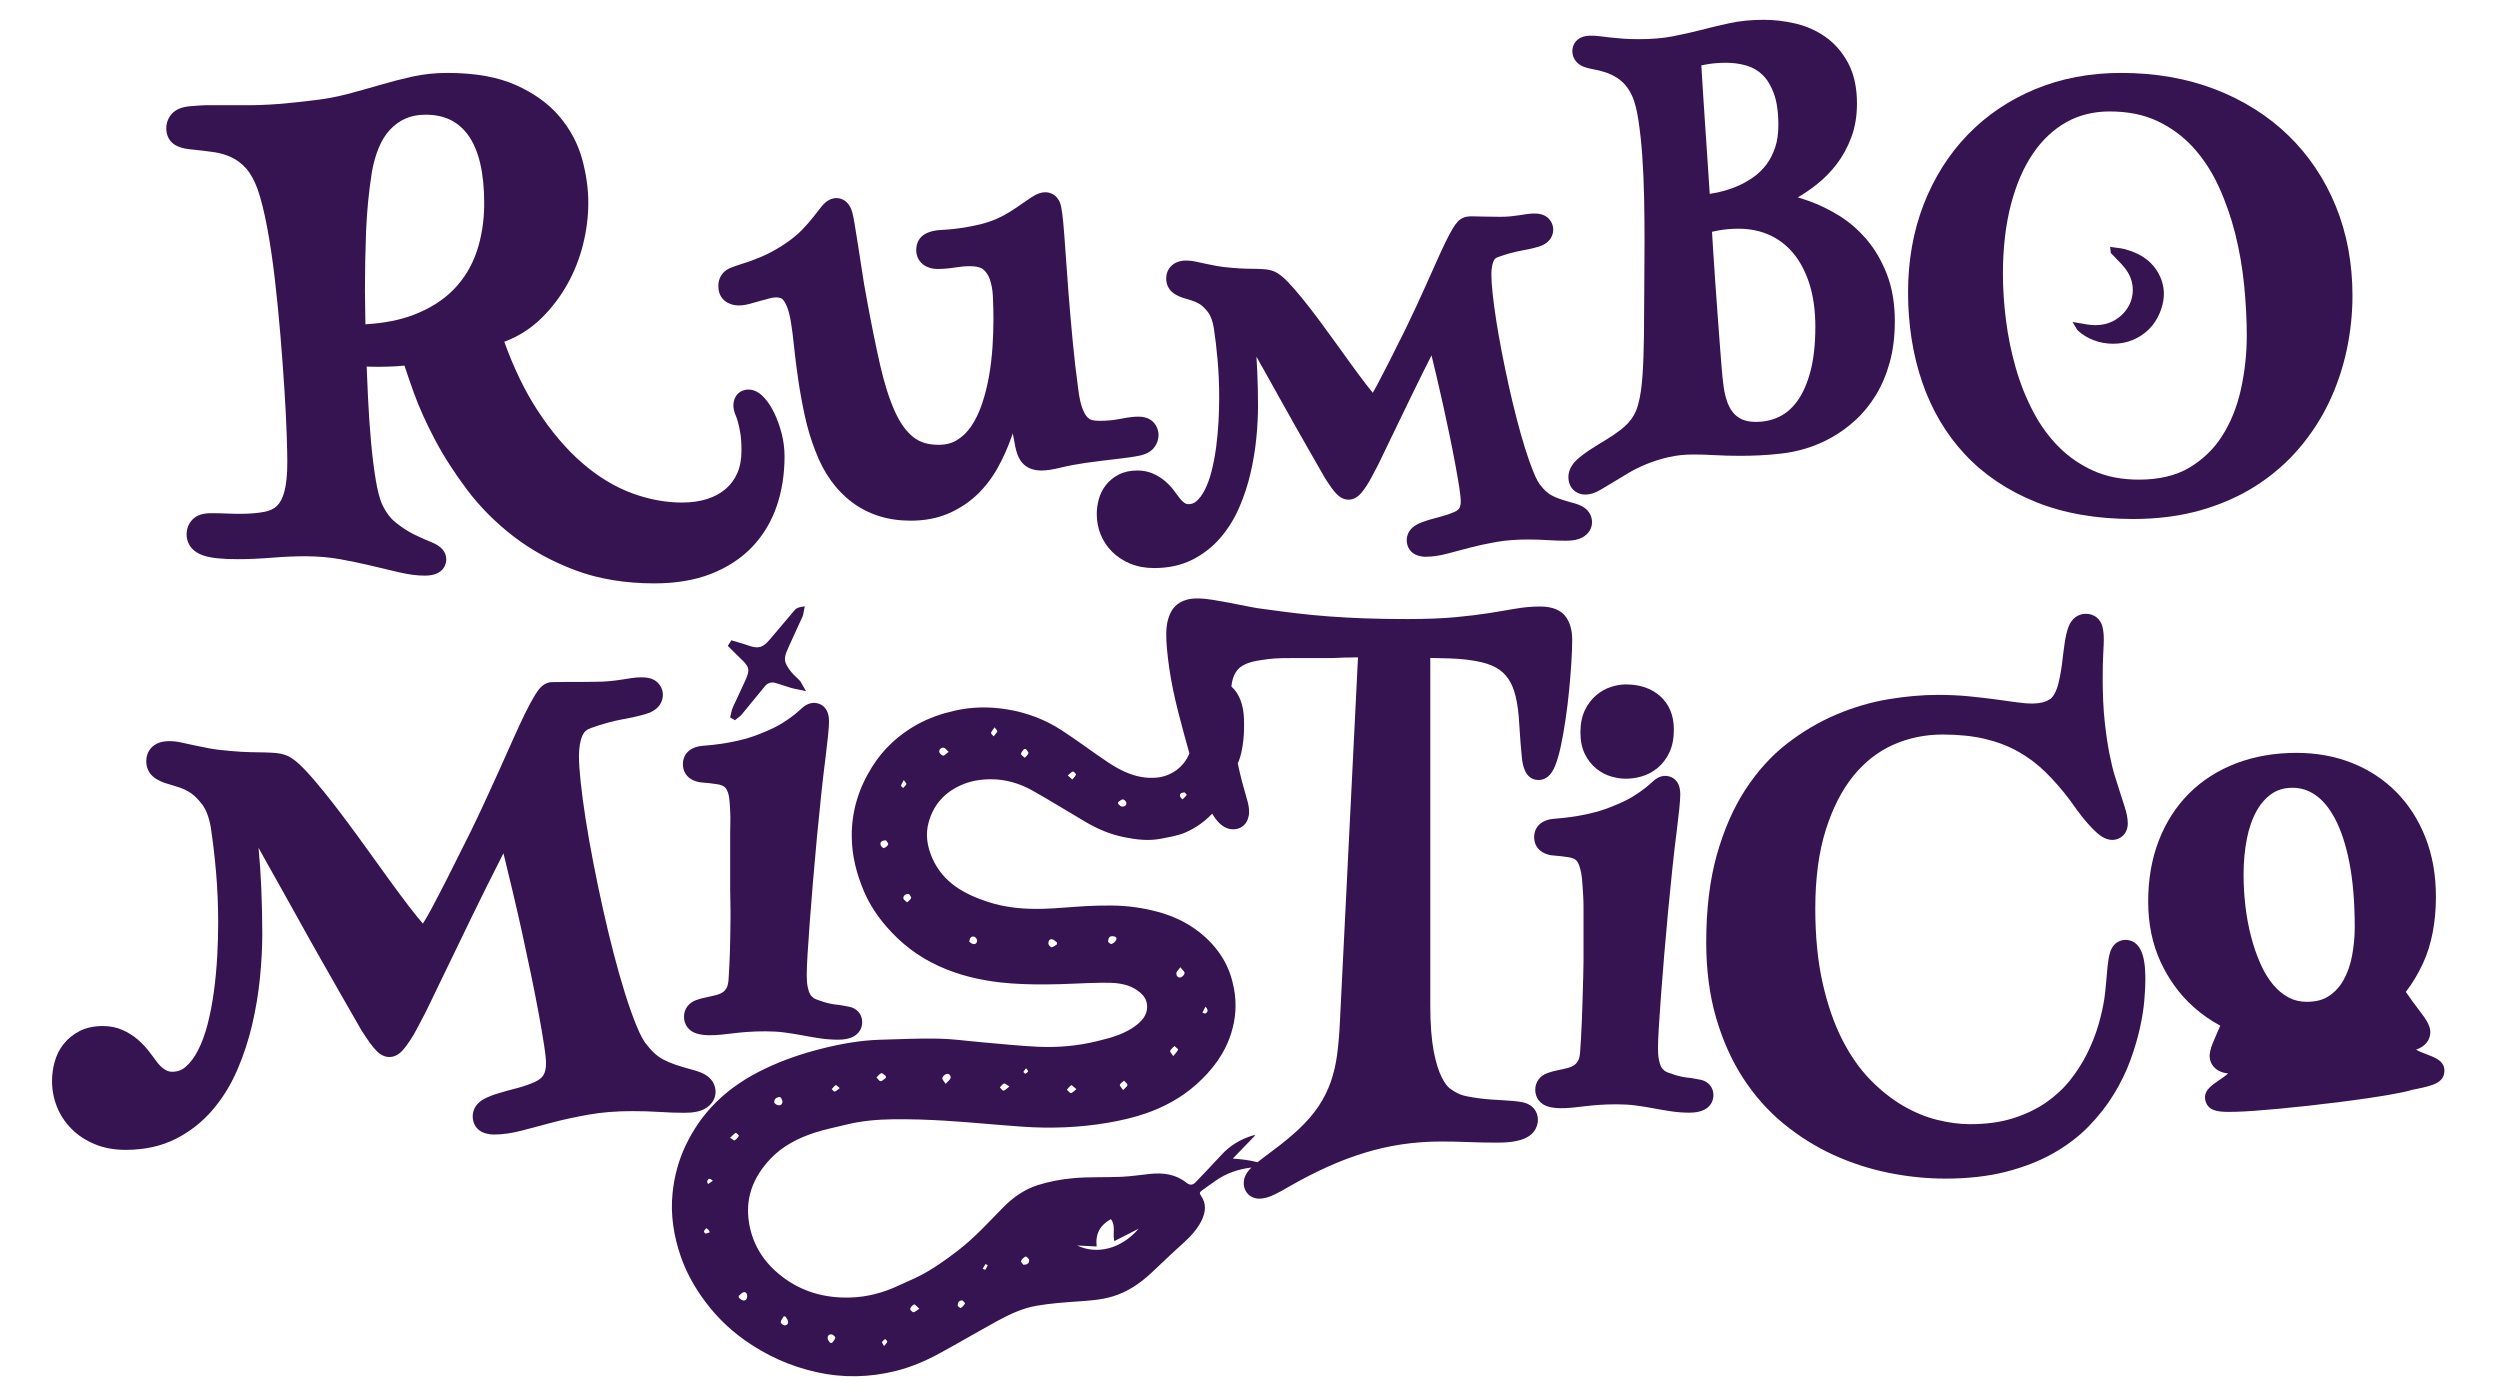 <svg xmlns="http://www.w3.org/2000/svg" xmlns:xlink="http://www.w3.org/1999/xlink" id="Capa_1" x="0px" y="0px" width="832px" height="465px" viewBox="0 0 832 465" xml:space="preserve"><g>	<path fill="#361351" d="M58.477,48.364c1.185,0.654,2.614,1.071,4.435,1.284c2.803,0.281,5.52,0.601,8.072,0.95  c2.198,0.302,4.26,0.907,6.13,1.797c1.76,0.838,3.377,2.074,4.804,3.67c1.446,1.622,2.742,3.973,3.825,6.919  c1.145,3.303,2.214,7.591,3.177,12.744c0.98,5.253,1.833,10.998,2.537,17.074c0.711,6.167,1.34,12.503,1.867,18.833  c0.527,6.319,0.977,12.401,1.337,18.074c0.352,5.572,0.603,10.556,0.747,14.813c0.141,4.252,0.212,7.315,0.212,9.105  c0,4.211-0.333,7.583-0.99,10.024c-0.56,2.079-1.375,3.653-2.425,4.679c-1.017,0.994-2.375,1.647-4.155,1.998  c-2.273,0.449-5.067,0.676-8.303,0.676c-1.446,0-2.88-0.035-4.267-0.103c-1.553-0.074-3.298-0.112-5.187-0.112  c-2.777,0-4.792,0.664-6.159,2.031c-1.329,1.329-2.031,3.087-2.031,5.084c0,1.555,0.563,5.354,5.783,7.031  c2.424,0.78,6.093,1.159,11.215,1.159c3.455,0,7.319-0.167,11.487-0.496c7.93-0.626,15.573-0.783,22.492,0.484  c3.655,0.667,7.146,1.394,10.379,2.16c3.328,0.787,6.423,1.52,9.288,2.202c3.155,0.749,6.068,1.128,8.658,1.128  c6.772,0,7.115-4.495,7.115-5.396c0-2.524-1.687-4.464-5.014-5.767c-1.534-0.6-3.425-1.443-5.62-2.506  c-2.015-0.976-4.108-2.333-6.224-4.032c-1.852-1.486-3.417-3.642-4.628-6.353c-0.73-1.702-1.398-4.34-1.988-7.842  c-0.624-3.71-1.153-7.962-1.572-12.638c-0.424-4.735-0.764-9.722-1.009-14.822c-0.169-3.495-0.315-6.914-0.437-10.213  c2.525,0.093,5.978,0.114,9.724-0.102c0.926-0.053,1.88-0.128,2.857-0.223c0.822,2.527,1.836,5.474,3.03,8.804  c1.776,4.959,4.167,10.287,7.105,15.831c2.945,5.563,6.566,11.202,10.762,16.759c4.279,5.668,9.446,10.856,15.358,15.419  c5.947,4.592,12.856,8.382,20.535,11.267c7.76,2.914,16.636,4.391,26.382,4.391c7.13,0,13.475-1.068,18.86-3.175  c5.468-2.14,10.092-5.178,13.746-9.03c3.644-3.845,6.381-8.423,8.137-13.608c1.708-5.05,2.574-10.577,2.574-16.428  c0-2.619-0.333-5.219-0.991-7.731c-0.636-2.418-1.428-4.626-2.356-6.567c-0.997-2.078-2.062-3.737-3.263-5.079  c-0.641-0.714-2.591-2.885-5.339-2.885c-1.887,0-3.466,0.873-4.329,2.385c-0.494,0.862-0.745,1.839-0.745,2.904  c0,1.065,0.261,2.191,0.772,3.337c0.147,0.334,0.394,0.975,0.729,2.127c0.277,0.954,0.549,2.228,0.809,3.784  c0.249,1.502,0.375,3.451,0.375,5.791c0,2.863-0.465,5.377-1.382,7.471c-0.912,2.08-2.168,3.794-3.839,5.24  c-1.697,1.466-3.757,2.594-6.127,3.354c-2.489,0.8-5.312,1.205-8.391,1.205c-5.582,0-11.272-1.071-16.914-3.184  c-5.65-2.114-11.167-5.484-16.4-10.02c-5.309-4.597-10.355-10.564-14.999-17.735c-4.106-6.338-7.76-13.917-10.884-22.569  l0.848-0.331c4.425-1.77,8.401-4.398,11.817-7.814c3.292-3.292,6.118-7.041,8.401-11.143c2.276-4.091,4.014-8.523,5.167-13.174  c1.147-4.626,1.729-9.27,1.729-13.8c0-4.625-0.679-9.477-2.02-14.422c-1.401-5.163-3.929-9.941-7.514-14.203  c-3.6-4.279-8.489-7.821-14.531-10.528c-6.008-2.691-13.678-4.056-22.797-4.056c-4.069,0-7.992,0.411-11.659,1.222  c-3.453,0.763-7.046,1.689-10.682,2.753c-3.514,1.03-7.24,2.069-11.076,3.088c-3.692,0.982-7.843,1.722-12.383,2.202  c-3.62,0.426-6.819,0.766-9.511,1.01c-2.659,0.243-5.13,0.308-7.346,0.414C84.087,35.059,82,35,80.068,35H69.111  c-1.654,0-3.557,0.187-5.693,0.339c-2.879,0.232-4.829,1.042-6.134,2.427c-1.274,1.353-1.948,3.09-1.948,4.973  C55.335,45.203,56.485,47.273,58.477,48.364z M161.146,67.689c0,5.763-0.85,11.184-2.526,16.115  c-1.625,4.779-4.188,8.99-7.62,12.517c-3.442,3.538-7.929,6.382-13.336,8.454c-4.545,1.743-9.932,2.799-16.056,3.151l-0.157-11.232  c0-6.258,0.125-12.803,0.373-19.457c0.243-6.573,0.896-13.3,1.931-19.926c0.519-2.987,1.303-5.755,2.332-8.228  c0.956-2.302,2.2-4.289,3.696-5.904c1.477-1.592,3.151-2.802,5.118-3.7c1.899-0.866,4.16-1.305,6.72-1.305  c6.217,0,10.851,2.219,14.166,6.782C159.343,49.855,161.146,57.504,161.146,67.689z"></path>	<path fill="#361351" d="M241.919,100.609c2.341,1.36,4.787,1.251,7.625,0.5c1.088-0.288,2.225-0.608,3.407-0.96  c1.09-0.323,2.18-0.618,3.24-0.875c1.456-0.354,2.638-0.442,3.662-0.055c0.326,0.124,0.64,0.435,0.843,0.672  c0.305,0.356,0.778,1.064,1.302,2.414c0.485,1.253,0.896,2.902,1.223,4.919c0.354,2.123,0.702,4.833,1.034,8.054  c0.341,3.331,0.801,6.992,1.366,10.882c0.569,3.918,1.303,7.973,2.182,12.049c0.908,4.219,2.128,8.271,3.601,11.981  c2.733,7.247,6.821,12.951,12.147,16.954c5.417,4.072,11.984,6.137,19.521,6.137c4.607,0,8.803-0.795,12.472-2.362  c3.609-1.542,6.832-3.645,9.578-6.25c2.694-2.555,5.02-5.577,6.914-8.985c1.803-3.247,3.363-6.731,4.637-10.357  c0.127-0.361,0.251-0.725,0.374-1.088c0.295,1.641,0.593,3.186,0.888,4.608c0.559,2.703,1.514,4.61,2.913,5.824  c1.456,1.269,3.386,1.912,5.736,1.912c1.704,0,3.854-0.327,6.57-0.998c2.245-0.554,5.007-1.075,8.157-1.543  c4.064-0.546,7.657-0.995,10.674-1.334c3.183-0.356,5.648-0.727,7.536-1.131l0.179-0.042c2.136-0.562,3.632-1.482,4.569-2.812  c0.844-1.194,1.291-2.554,1.291-3.933c0-1.513-0.525-2.925-1.522-4.09c-1.755-2.043-4.464-2.043-5.354-2.043  c-1.453,0-3.424,0.253-6.026,0.773c-2.05,0.41-4.362,0.618-6.869,0.618c-0.97,0-1.85-0.116-2.621-0.345  c-0.454-0.135-0.888-0.427-1.328-0.896c-0.392-0.417-0.986-1.247-1.598-2.833c-0.562-1.454-1.013-3.468-1.346-6.016  c-0.734-5.32-1.367-10.772-1.882-16.207c-0.522-5.487-0.988-10.819-1.386-15.849c-0.395-4.968-0.737-9.632-1.017-13.863  c-0.278-4.197-0.546-7.669-0.798-10.326c-0.2-2.063-0.416-3.664-0.663-4.902c-0.716-3.565-3.19-4.836-5.267-4.836  c-1.373,0-2.784,0.498-4.442,1.567c-1,0.645-2.171,1.442-3.481,2.368c-1.209,0.855-2.583,1.766-4.084,2.708  c-1.39,0.873-2.874,1.649-4.36,2.287c-1.892,0.779-3.746,1.384-5.512,1.798c-1.877,0.44-3.668,0.795-5.324,1.057  c-1.666,0.263-3.206,0.454-4.581,0.568c-1.44,0.121-2.701,0.211-3.781,0.27l-0.251,0.022c-1.528,0.181-2.808,0.537-3.917,1.091  c-2.053,1.027-3.23,3.024-3.23,5.479c0,2.169,1.001,4.044,2.744,5.144c1.234,0.78,2.687,1.176,4.318,1.176  c1.949,0,3.981-0.174,6.037-0.518c1.634-0.272,3.255-0.41,4.817-0.41c1.991,0,3.483,0.353,4.312,1.019  c1,0.805,1.727,1.866,2.22,3.242c0.604,1.688,0.964,3.655,1.069,5.845c0.12,2.537,0.181,5.126,0.181,7.696  c0,2.738-0.106,5.789-0.316,9.066c-0.207,3.214-0.596,6.472-1.155,9.682c-0.552,3.16-1.33,6.259-2.313,9.209  c-0.934,2.8-2.133,5.301-3.563,7.433c-1.331,1.983-2.889,3.511-4.766,4.671c-1.721,1.064-3.734,1.582-6.153,1.582  c-3.493,0-6.244-0.838-8.411-2.563c-2.36-1.877-4.421-4.748-6.126-8.534c-1.862-4.128-3.509-9.305-4.896-15.388  c-1.432-6.27-2.902-13.517-4.379-21.578c-0.667-3.453-1.313-7.294-1.918-11.42c-0.621-4.215-1.374-8.985-2.236-14.16  c-0.555-3.419-0.989-4.698-1.474-5.573c-1.452-2.607-3.642-2.889-4.515-2.889c-1.837,0-3.531,0.962-5.036,2.859  c-0.718,0.906-1.624,2.06-2.713,3.462c-0.994,1.277-2.274,2.73-3.806,4.32c-1.436,1.489-3.295,3.009-5.508,4.504  c-2.743,1.829-5.346,3.271-7.736,4.283c-2.473,1.047-4.618,1.837-6.375,2.347l-0.104,0.032c-1.661,0.532-2.998,1.005-4.091,1.449  c-2.49,1.013-3.977,3.248-3.977,5.978C239.046,98.459,240.853,99.994,241.919,100.609z"></path>	<path fill="#361351" d="M653.988,151.281c6.313,6.74,14.253,12.063,23.602,15.82c9.276,3.731,20.142,5.624,32.293,5.624  c8.19,0,15.787-0.989,22.58-2.938c6.811-1.955,13.003-4.707,18.407-8.179c5.406-3.473,10.197-7.633,14.238-12.364  c4.013-4.698,7.373-9.863,9.987-15.352c2.595-5.45,4.567-11.27,5.866-17.299c1.29-6.003,1.944-12.124,1.944-18.189  c0-10.737-1.863-20.75-5.539-29.761c-3.689-9.042-8.992-16.959-15.761-23.531c-6.758-6.562-14.967-11.737-24.4-15.381  c-9.39-3.625-19.925-5.464-31.313-5.464c-10.315,0-19.93,1.819-28.577,5.408c-8.667,3.599-16.236,8.714-22.497,15.204  c-6.251,6.479-11.172,14.278-14.627,23.178c-3.442,8.864-5.188,18.699-5.188,29.233c0,10.729,1.587,20.794,4.715,29.917  C642.889,136.456,647.689,144.556,653.988,151.281z M702.09,37.09c6.051,0,11.391,1.073,15.871,3.188  c4.545,2.148,8.528,5.07,11.839,8.686c3.386,3.701,6.247,8.055,8.504,12.939c2.326,5.036,4.209,10.401,5.596,15.945  c1.399,5.604,2.396,11.371,2.961,17.14c0.572,5.846,0.862,11.458,0.862,16.681c0,6.11-0.67,12.199-1.99,18.098  c-1.283,5.731-3.383,10.903-6.239,15.373c-2.769,4.331-6.456,7.877-10.959,10.54c-4.423,2.616-10.042,3.942-16.704,3.942  c-5.654,0-10.709-0.976-15.024-2.9c-4.384-1.954-8.271-4.61-11.556-7.896c-3.347-3.344-6.228-7.294-8.565-11.743  c-2.398-4.561-4.355-9.456-5.818-14.551c-1.483-5.16-2.582-10.484-3.264-15.823c-0.687-5.365-1.034-10.594-1.034-15.542  c0-8.525,0.894-16.287,2.654-23.069c1.731-6.664,4.21-12.394,7.366-17.03c3.065-4.5,6.794-8.001,11.082-10.405  C691.898,38.292,696.75,37.09,702.09,37.09z"></path>	<path fill="#361351" d="M234.522,369.021c2.297-1.253,3.615-3.312,3.615-5.646c0-2.067-0.963-3.929-2.713-5.241  c-1.195-0.896-2.946-1.613-5.43-2.235c-1.957-0.533-3.735-1.071-5.287-1.599c-1.422-0.482-2.75-1.051-3.949-1.69  c-1.092-0.583-2.094-1.29-2.981-2.107c-0.953-0.874-1.925-1.97-2.908-3.28c-0.657-0.862-1.735-2.618-3.142-6.086  c-1.22-3.003-2.478-6.566-3.739-10.592c-1.276-4.072-2.553-8.564-3.795-13.354c-1.248-4.803-2.454-9.828-3.584-14.937  c-1.13-5.096-2.2-10.242-3.179-15.296c-0.978-5.037-1.827-9.858-2.526-14.33c-0.699-4.464-1.252-8.582-1.645-12.24  c-0.385-3.576-0.58-6.537-0.58-8.803c0-2.77,0.386-5.053,1.148-6.791c0.542-1.238,1.423-2.014,2.866-2.52  c3.797-1.344,7.256-2.303,10.278-2.85c3.432-0.621,6.061-1.221,7.999-1.822c5.085-1.525,5.634-4.938,5.634-6.335  c0-1.606-0.67-3.11-1.893-4.241c-1.571-1.447-3.755-1.615-5.261-1.615c-1.063,0-2.206,0.094-3.403,0.28l-3.282,0.508  c-1.144,0.176-2.461,0.339-3.919,0.484c-1.401,0.141-3.015,0.212-4.796,0.212c-3.119,0-5.667,0.115-7.577,0.054  c-2.066-0.063-3.624,0.051-4.762,0.051h-1.16c-0.775,0-1.532-0.013-2.254,0.248c-1.764,0.567-2.99,2.008-4.266,4.09  c-1.003,1.64-2.11,3.669-3.384,6.283c-1.228,2.52-2.576,5.418-4.005,8.65c-1.419,3.209-2.915,6.547-4.488,10.031  c-1.573,3.484-3.177,6.996-4.811,10.542c-1.601,3.474-3.194,6.829-4.73,9.964c-5.592,11.307-9.958,19.897-12.976,25.537  c-1.274,2.382-2.221,3.969-2.902,5.021c-1.238-1.407-2.718-3.231-4.409-5.433c-1.94-2.524-4.103-5.43-6.43-8.635  c-2.377-3.271-4.814-6.65-7.314-10.137c-2.479-3.458-5.038-6.959-7.606-10.405c-2.57-3.446-5.023-6.61-7.29-9.405  c-2.31-2.848-4.439-5.299-6.333-7.291c-2.24-2.352-4.043-3.785-5.675-4.513l-0.092-0.04c-1.101-0.457-2.325-0.757-3.646-0.891  c-1.031-0.102-2.236-0.168-3.689-0.203c-1.337-0.031-2.97-0.062-4.896-0.093c-1.821-0.03-4.096-0.165-6.792-0.405  c-2.862-0.232-5.27-0.539-7.159-0.912c-2.023-0.398-3.77-0.75-5.246-1.059c-1.443-0.3-2.677-0.57-3.707-0.813  c-1.351-0.315-2.75-0.476-4.158-0.476c-5.623,0-7.618,3.604-7.618,6.689c0,1.998,0.774,3.785,2.173,5.027  c0.945,0.842,2.214,1.549,3.881,2.16l0.113,0.041c1.195,0.398,2.579,0.821,4.107,1.256c1.211,0.348,2.469,0.883,3.767,1.609  c1.43,0.785,2.921,2.165,4.43,4.102c1.432,1.837,2.445,4.493,3.005,7.848c0.664,4.287,1.246,9.227,1.731,14.678  c0.482,5.431,0.727,11.211,0.727,17.182c0,3.364-0.107,7.052-0.319,10.96c-0.21,3.87-0.576,7.777-1.084,11.612  c-0.504,3.794-1.208,7.479-2.092,10.954c-0.847,3.335-1.94,6.31-3.249,8.844c-1.203,2.33-2.607,4.183-4.174,5.504  c-1.265,1.066-2.686,1.563-4.472,1.563c-1.736,0-3.524-1.232-5.268-3.597c-0.779-1.104-1.665-2.284-2.634-3.513  c-1.088-1.377-2.324-2.649-3.681-3.79c-1.424-1.189-3.048-2.196-4.833-2.996c-1.963-0.875-4.181-1.319-6.592-1.319  c-2.991,0-5.61,0.573-7.778,1.701c-2.104,1.091-3.883,2.542-5.287,4.317c-1.385,1.754-2.394,3.785-2.998,6.039  c-0.552,2.062-0.832,4.157-0.832,6.229c0,2.974,0.548,5.858,1.627,8.571c1.093,2.754,2.734,5.238,4.879,7.385  c2.126,2.125,4.731,3.837,7.744,5.087c3.015,1.249,6.464,1.883,10.252,1.883c6.229,0,11.813-1.221,16.598-3.629  c4.686-2.361,8.798-5.572,12.223-9.542c3.341-3.875,6.132-8.37,8.295-13.36c2.095-4.837,3.778-9.951,5.003-15.202  c1.209-5.188,2.08-10.45,2.59-15.64c0.505-5.151,0.761-10.012,0.761-14.445c0-4.839-0.11-9.967-0.328-15.242  c-0.176-4.229-0.485-8.754-0.919-13.481c0.527,0.965,1.226,2.233,2.098,3.805c1.427,2.575,3.149,5.647,5.165,9.212  c2.003,3.548,4.162,7.417,6.474,11.608c2.293,4.161,4.675,8.407,7.079,12.621l6.816,11.963c2.156,3.791,4.037,7.074,5.644,9.854  c0.48,0.89,1.077,1.878,1.771,2.935c0.683,1.042,1.354,2.023,1.989,2.91c0.738,1.037,1.492,1.942,2.236,2.686  c0.507,0.508,2.051,2.055,4.269,2.055c2.469,0,4.068-1.836,4.597-2.443c0.745-0.856,1.503-1.877,2.317-3.116  c0.776-1.18,1.546-2.496,2.29-3.914c0.657-1.255,1.285-2.451,1.885-3.591c0.291-0.486,0.815-1.46,2.077-4.103  c0.986-2.064,2.22-4.625,3.701-7.678c1.485-3.063,3.124-6.45,4.919-10.163l5.427-11.226c1.808-3.739,3.626-7.438,5.404-10.991  c1.787-3.574,3.389-6.751,4.809-9.526c0.183-0.356,0.361-0.705,0.536-1.044c0.149,0.591,0.302,1.207,0.459,1.846  c0.801,3.271,1.712,7.05,2.73,11.338c1.011,4.259,2.036,8.748,3.047,13.342c0.999,4.54,1.994,9.206,2.958,13.865  c0.953,4.614,1.806,8.956,2.535,12.905c0.731,3.962,1.333,7.479,1.789,10.456c0.537,3.509,0.65,5.24,0.65,6.074  c0,1.718-0.289,3.063-0.855,3.996c-0.533,0.876-1.519,1.646-2.882,2.27c-1.895,0.836-3.84,1.513-5.783,2.013  c-2.148,0.552-4.179,1.111-6.042,1.665c-2.03,0.607-3.675,1.249-5.035,1.965c-2.417,1.276-3.802,3.394-3.802,5.811  c0,2.528,1.399,4.608,3.659,5.431c1.118,0.405,2.263,0.61,3.403,0.61c2.866,0,6.02-0.45,9.376-1.339  c3.028-0.805,6.413-1.702,10.153-2.69c3.616-0.955,7.689-1.836,12.106-2.617c4.307-0.761,9.145-1.146,14.38-1.146  c3.288,0,6.336,0.091,9.061,0.271c2.878,0.189,5.698,0.286,8.381,0.286C230.702,370.344,232.891,369.911,234.522,369.021z"></path>	<path fill="#361351" d="M243.11,305.8c-0.062,3.395-0.054,6.884-0.175,10.369c-0.122,3.438-0.254,6.859-0.493,10.17  c-0.154,1.384-0.438,2.134-0.674,2.527c-0.348,0.581-0.735,1.02-1.213,1.343c-0.589,0.398-1.228,0.688-1.971,0.883  c-1.081,0.285-2.214,0.547-3.331,0.77c-1.185,0.223-2.369,0.542-3.519,0.95c-2.569,0.91-4.102,2.995-4.102,5.579  c0,2.598,1.561,4.715,4.078,5.525c2.5,0.802,5.547,0.679,8.372,0.406c1.335-0.127,2.767-0.287,4.293-0.479  c1.371-0.171,2.952-0.319,4.695-0.441c1.703-0.116,3.64-0.176,5.756-0.176c2.226,0,4.329,0.129,6.246,0.381  c2.032,0.271,4.002,0.586,5.855,0.939c1.974,0.376,3.945,0.712,5.863,1.001c2.051,0.307,4.123,0.462,6.158,0.462  c7.413,0,7.989-4.481,7.989-5.855c0-2.658-1.845-4.732-4.602-5.161c-0.768-0.117-1.77-0.295-3.008-0.531l-0.45-0.06  c-0.636-0.048-1.371-0.152-2.185-0.31c-0.817-0.158-1.639-0.36-2.436-0.599c-0.873-0.263-1.627-0.519-2.319-0.785  c-0.568-0.218-0.94-0.417-1.168-0.56c-0.276-0.216-0.552-0.471-0.826-0.764c-0.076-0.081-0.28-0.329-0.538-0.889  c-0.164-0.354-0.407-1.018-0.637-2.171c-0.194-0.969-0.293-2.296-0.293-3.943c0-1.399,0.091-3.645,0.271-6.675  c0.186-3.133,0.434-6.764,0.738-10.793c0.308-4.102,0.663-8.559,1.064-13.372c0.394-4.729,0.829-9.632,1.295-14.569  c0.467-4.947,0.949-9.77,1.434-14.334c0.488-4.614,0.984-8.874,1.474-12.669c0.311-2.432,0.58-4.762,0.8-6.925  c0.232-2.294,0.345-3.929,0.345-4.995c0-5.961-4.423-6.133-4.928-6.133c-1.514,0-2.932,0.648-4.332,1.98  c-0.541,0.514-1.333,1.191-2.352,2.012c-0.989,0.797-2.315,1.722-3.941,2.748c-1.557,0.983-3.611,2-6.156,3.041  c-2.281,0.971-4.47,1.734-6.508,2.271c-2.088,0.553-4.037,0.979-5.795,1.266c-1.819,0.3-3.415,0.523-4.751,0.666  c-1.374,0.151-2.501,0.256-3.349,0.311l-0.138,0.012c-4.708,0.471-6.385,3.42-6.385,6.021c0,1.933,0.771,3.588,2.155,4.648  c0.911,0.704,2.042,1.183,3.36,1.421l0.396,0.052c2.219,0.174,4.133,0.395,5.686,0.652c0.981,0.164,1.752,0.466,2.286,0.893  c0.448,0.359,0.876,1.11,1.206,2.112c0.322,0.986,0.533,2.887,0.674,6.427c0.118,1.899-0.024,4.234-0.024,6.941v18.461  C243,299.017,243.171,302.363,243.11,305.8z"></path>	<path fill="#361351" d="M506.372,366.765c-1.601-0.279-3.672-0.479-6.307-0.61c-1.103-0.062-2.342-0.139-3.713-0.229  c-1.313-0.088-2.65-0.221-3.973-0.394c-1.329-0.173-2.626-0.379-3.854-0.611c-1.034-0.196-1.909-0.436-2.571-0.7  c-1.064-0.436-2.204-1.091-3.392-1.951c-0.632-0.457-1.622-1.477-2.755-3.744c-1.036-2.071-1.968-4.997-2.667-8.697  c-0.723-3.813-1.141-8.931-1.141-15.212V218.964c2,0.029,4.416,0.082,6.528,0.157c3.222,0.117,6.124,0.407,8.626,0.872  c2.739,0.474,5.03,1.222,6.78,2.221c1.651,0.944,2.96,2.128,3.983,3.617c1.076,1.566,1.911,3.54,2.474,5.864  c0.62,2.565,1.021,5.579,1.196,9.004c0.31,4.958,0.611,8.812,0.897,11.457c0.196,1.805,0.79,7.242,5.291,7.412l0.29,0.008  c2.388,0,4.237-1.596,5.498-4.746c0.707-1.771,1.334-3.957,1.915-6.685c0.54-2.546,1.054-5.451,1.528-8.64  c0.471-3.178,0.869-6.412,1.184-9.613c0.313-3.205,0.566-6.325,0.753-9.276c0.189-3.007,0.286-5.604,0.286-7.72  c0-3.05-0.68-5.569-2.024-7.492c-1.656-2.361-4.568-3.559-8.655-3.559c-2.692,0-5.408,0.239-8.073,0.711  c-2.422,0.43-5.287,0.91-8.518,1.427c-3.183,0.511-7.03,0.983-11.438,1.405c-4.36,0.419-9.819,0.631-16.224,0.631  c-5.141,0-9.867-0.077-14.05-0.229c-4.178-0.15-8.169-0.366-11.862-0.641c-3.685-0.274-7.231-0.612-10.543-1.004  c-3.36-0.396-6.827-0.845-10.303-1.333l-0.104-0.013c-2.034-0.232-4.068-0.556-6.048-0.964c-2.124-0.437-4.167-0.843-6.133-1.217  c-1.972-0.375-3.867-0.71-5.634-0.994c-1.96-0.315-3.655-0.468-5.18-0.468c-5.036,0-7.405,2.234-8.506,4.11  c-1.213,2.067-1.802,4.641-1.802,7.869c0,2.942,0.333,6.651,1.016,11.339c0.668,4.583,1.711,9.626,3.106,15.011l1.855,7.005  c0.542,2.048,1.126,4.133,1.727,6.218c-1.76,4.482-6.04,7.719-11.128,8.102c-6.131,0.463-11.359-2.002-16.253-5.305  c-5.072-3.425-9.975-7.104-15.101-10.445c-5.571-3.631-11.735-5.946-18.303-6.998c-5.792-0.928-11.575-0.864-17.357,0.458  c-4.345,0.992-8.506,2.406-12.384,4.548c-6.235,3.442-11.318,8.129-15.123,14.223c-4.395,7.041-6.755,14.572-6.725,22.939  c0.023,6.48,1.571,12.514,4.067,18.406c1.855,4.379,4.477,8.281,7.556,11.828c4.815,5.547,10.527,9.934,17.287,13.021  c6.596,3.016,13.515,4.678,20.629,5.477c4.975,0.557,10.021,0.672,15.034,0.658c6.136-0.018,12.27-0.469,18.407-0.559  c4.221-0.061,8.497,0.002,12.156,2.617c1.477,1.055,2.74,2.352,3.069,4.252c0.532,3.068-1.03,5.275-3.225,7.045  c-3.918,3.16-8.708,4.402-13.453,5.561c-6.421,1.566-13,2.133-19.587,1.826c-6.325-0.291-12.63-0.992-18.943-1.527  c-4.718-0.4-9.43-1.088-14.152-1.172c-6.475-0.117-12.958,0.172-19.436,0.367c-6.588,0.199-13.057,1.365-19.422,2.969  c-6.441,1.621-12.721,3.738-18.752,6.617c-6.102,2.914-11.684,6.537-16.464,11.289c-4.192,4.168-7.512,8.961-10.071,14.361  c-2.405,5.08-3.786,10.371-4.338,15.875c-0.718,7.16,0.384,14.131,2.72,20.945c1.615,4.711,3.951,9.059,6.729,13.107  c3.892,5.67,8.642,10.566,14.297,14.617c7.38,5.287,15.411,8.906,24.271,10.865c8.836,1.955,17.597,1.748,26.326-0.434  c4.964-1.24,9.674-3.225,14.158-5.654c6.57-3.561,13.01-7.359,19.564-10.951c4.086-2.238,8.352-4.242,12.944-5.053  c4.616-0.814,9.33-1.143,14.015-1.471c3.835-0.27,7.608-0.516,11.359-1.631c4.941-1.469,8.987-4.223,12.698-7.609  c2.94-2.686,5.755-5.508,8.708-8.178c3.121-2.822,6.33-5.537,8.242-9.42c1.417-2.875,1.715-5.732-0.227-8.439  c-0.551-0.77-0.271-1.141,0.193-1.494c1.503-1.139,3.064-2.201,4.599-3.299c3.67-2.624,7.747-3.955,12.078-4.489  c-1.728,1.66-2.576,3.35-2.576,5.159c0,3.016,2.189,5.205,5.206,5.205c1.517,0,3.181-0.468,5.237-1.474  c1.549-0.758,3.108-1.613,4.551-2.491c4.378-2.52,8.723-4.753,12.912-6.64c4.152-1.867,8.331-3.445,12.42-4.689  c4.059-1.236,8.234-2.176,12.407-2.794c4.178-0.617,8.569-0.93,13.054-0.93c3.054,0,6.089,0.062,9.022,0.183  c3.086,0.125,6.262,0.188,9.439,0.188c2.283,0,4.127-0.125,5.639-0.384c1.672-0.286,2.99-0.678,4.036-1.198  c1.391-0.695,2.424-1.619,3.078-2.758c0.594-1.043,0.896-2.146,0.896-3.279C511.819,370.262,510.387,367.459,506.372,366.765z   M295.593,281.025c-0.187,0.537-0.891,1.043-1.478,1.225c-0.242,0.074-1.022-0.693-1.086-1.145  c-0.126-0.889,0.427-1.467,1.845-1.416C295.063,280.012,295.722,280.656,295.593,281.025z M299.874,261.447  c0.107-0.518,0.468-0.984,0.916-1.83c0.463,0.674,0.947,1.119,0.863,1.301c-0.238,0.512-0.71,0.912-1.09,1.357  C300.316,261.996,299.828,261.666,299.874,261.447z M303.21,298.85c-0.14,0.557-0.844,0.973-1.306,1.451  c-0.445-0.434-1.229-0.844-1.257-1.303c-0.046-0.746,0.361-1.564,1.875-1.463C302.693,297.832,303.315,298.432,303.21,298.85z   M234.837,410.529c-0.18,0.014-0.615-0.547-0.558-0.729c0.125-0.398,0.467-0.744,0.784-1.045c0.037-0.035,0.469,0.344,0.717,0.529  c0.157,0.26,0.315,0.52,0.472,0.777C235.782,410.234,235.318,410.49,234.837,410.529z M235.619,394.053  c-0.093-0.35-0.357-0.77-0.247-1.033c0.304-0.725,0.822-1.139,1.857-0.029C236.656,393.369,236.137,393.711,235.619,394.053z   M394.264,263.705c0.166,0.209,0.737,0.756,0.663,0.865c-0.378,0.559-0.924,1.006-1.412,1.492c-0.271-0.35-0.7-0.668-0.783-1.059  C392.541,264.1,393.135,263.766,394.264,263.705z M373.678,266.035c0.378-0.025,1.069,0.617,1.154,1.051  c0.199,1.016-0.667,1.381-1.462,1.359c-0.42-0.012-0.825-0.563-1.237-0.869c-0.011-0.205-0.022-0.408-0.034-0.611  C372.624,266.629,373.133,266.07,373.678,266.035z M357.067,256.764c0.267-0.063,1.099,0.816,1.021,1.02  c-0.234,0.609-0.789,1.096-1.218,1.631c-0.4-0.357-0.801-0.715-1.513-1.348C356.108,257.455,356.535,256.891,357.067,256.764z   M340.818,249.277c0.205,0.003,0.41,0.007,0.615,0.009c0.298,0.466,0.916,1.014,0.822,1.377c-0.147,0.574-0.774,1.023-1.197,1.526  c-0.447-0.431-1.245-0.854-1.253-1.292C339.796,250.363,340.451,249.817,340.818,249.277z M331.01,242.063  c0.487,0.706,0.989,1.177,0.901,1.354c-0.298,0.605-0.806,1.105-1.233,1.646c-0.304-0.388-0.907-0.834-0.845-1.15  C329.941,243.356,330.457,242.879,331.01,242.063z M314.098,248.851c0.453,0.059,0.832,0.681,1.603,1.368  c-0.845,0.621-1.373,1.308-1.816,1.257c-0.495-0.059-1.229-0.742-1.294-1.229C312.472,249.354,313.206,248.732,314.098,248.851z   M323.818,314.172c-0.488-0.084-0.911-0.555-1.242-0.771c0.155-1.357,0.703-1.908,1.619-1.684c0.41,0.1,0.92,0.719,0.974,1.154  C325.274,313.723,324.709,314.324,323.818,314.172z M351.732,314.287c-0.585,0.346-1.159,0.92-1.76,0.951  c-0.365,0.018-1.075-0.797-1.088-1.252c-0.02-0.678,0.335-1.615,1.323-1.385c0.578,0.137,1.052,0.713,1.572,1.09  C351.763,313.891,351.748,314.09,351.732,314.287z M371.473,312.801c-0.245,0.596-0.956,1.127-1.582,1.379  c-0.281,0.111-0.865-0.531-1.113-0.699c0.037-1.441,0.496-1.963,1.536-1.918C371.133,311.598,371.814,311.971,371.473,312.801z   M372.679,361.037c0.231-0.559,0.899-0.938,1.386-1.391c0.414,0.477,1.125,0.938,1.151,1.434c0.023,0.434-0.725,0.91-1.436,1.707  C373.217,361.934,372.56,361.324,372.679,361.037z M356.501,361.18c0.237-0.115,0.901,0.641,1.73,1.275  c-0.811,0.621-1.295,1.275-1.806,1.297c-0.439,0.018-0.909-0.688-1.365-1.072C355.527,362.152,355.916,361.467,356.501,361.18z   M341.5,355.506c0.352,0.531,0.731,0.916,0.661,1.035c-0.198,0.338-0.549,0.641-0.91,0.795c-0.114,0.049-0.678-0.484-0.634-0.633  C340.722,356.346,341.065,356.059,341.5,355.506z M334.14,360.6c0.344-0.115,0.925,0.475,1.787,0.973  c-0.863,0.666-1.349,1.281-1.934,1.398c-0.331,0.064-0.824-0.691-1.244-1.078C333.205,361.438,333.593,360.783,334.14,360.6z   M313.593,358.758c0.137-0.547,0.817-1.201,1.379-1.34c0.824-0.203,1.552,0.49,1.38,1.295c-0.133,0.621-0.879,1.109-1.649,2  C314.146,359.791,313.487,359.18,313.593,358.758z M293.313,357.158c0.366-0.113,0.993,0.611,1.503,0.959  c0.001,0.199,0.002,0.4,0.003,0.6c-0.582,0.398-1.148,1.068-1.75,1.104c-0.432,0.025-0.914-0.801-1.373-1.246  C292.227,358.074,292.688,357.354,293.313,357.158z M278.153,361.088c0.092-0.066,0.639,0.494,1.31,1.033  c-0.759,0.564-1.175,1.045-1.681,1.174c-0.244,0.063-0.658-0.537-0.994-0.836C277.231,361.986,277.637,361.461,278.153,361.088z   M259.676,365.084c0.196,0.35,0.663,0.828,0.714,1.348c0.093,0.936-0.517,1.557-1.456,1.391c-0.488-0.084-1.246-0.639-1.263-1.01  C257.628,365.904,258.118,365.146,259.676,365.084z M244.501,379.531c-0.157,0.105-0.723-0.393-1.538-0.869  c0.852-0.789,1.305-1.357,1.894-1.656c0.155-0.078,1.116,0.898,1.052,1.01C245.565,378.604,245.066,379.148,244.501,379.531z   M247.295,432.787c-0.5-0.09-0.934-0.559-1.397-0.855c-0.022-0.207-0.043-0.416-0.065-0.625c0.547-0.441,1.043-1.141,1.654-1.262  c0.799-0.156,1.225,0.596,1.188,1.375C248.637,432.24,248.249,432.955,247.295,432.787z M260.943,441.059  c-0.442-0.063-1.173-0.764-1.124-1.072c0.106-0.666,0.632-1.264,0.986-1.891c0.186,0,0.371-0.002,0.556-0.004  c0.314,0.543,0.798,1.055,0.901,1.635C262.422,440.621,261.764,441.176,260.943,441.059z M276.879,446.936  c-0.215-0.021-0.431-0.043-0.646-0.066c-0.277-0.469-0.744-0.92-0.791-1.41c-0.089-0.947,0.513-1.564,1.464-1.338  c0.453,0.107,1.157,0.828,1.089,1.115C277.849,445.855,277.276,446.375,276.879,446.936z M294.216,447.979  c-0.354-0.668-0.769-1.123-0.669-1.336c0.194-0.414,0.677-0.691,1.04-1.025c0.25,0.299,0.756,0.666,0.698,0.881  C295.166,446.936,294.743,447.291,294.216,447.979z M303.997,436.715c-0.391,0.006-1.197-0.887-1.112-1.121  c0.218-0.602,0.752-1.262,1.322-1.486c0.272-0.107,0.913,0.723,1.737,1.428C305.043,436.119,304.524,436.705,303.997,436.715z   M319.741,435.287c-0.196,0.111-0.796-0.496-0.984-0.621c-0.124-1.49,0.618-1.881,1.41-1.883c0.347,0,1.057,0.898,0.979,1.039  C320.818,434.402,320.316,434.963,319.741,435.287z M327.926,422.59c-0.038,0.059-0.584-0.225-0.896-0.348  c0.313-0.525,0.625-1.051,0.938-1.576c0.25,0.129,0.5,0.258,0.75,0.387C328.468,421.574,328.244,422.113,327.926,422.59z   M340.569,420.9c-0.176-0.262-0.887-0.898-0.765-1.219c0.24-0.627,0.885-1.18,1.496-1.529c0.149-0.086,1.134,0.699,1.175,1.135  C342.553,420.115,342.205,420.961,340.569,420.9z M358.486,414.5c2.161,0.111,4.268,0.219,6.484,0.334  c-0.495-4.287,1.207-7.141,4.723-9.107c1.713,2.133,0.526,4.607,1.14,7.316c2.751-1.4,5.333-2.717,8.12-4.137  C373.143,415.674,364.985,417.629,358.486,414.5z M416.997,377.865c-4.083,1.24-7.63,3.316-10.532,6.51  c-2.795,3.074-5.7,6.049-8.558,9.066c-0.972,1.025-1.96,1.063-3.079,0.168c-3.554-2.842-7.689-3.387-12.052-2.939  c-3.174,0.326-6.339,0.826-9.521,0.969c-5.282,0.236-10.598-0.014-15.856,0.439c-4.052,0.35-8.155,1.098-12.023,2.332  c-4.386,1.4-8.185,4.029-11.478,7.369c-4.853,4.922-9.48,10.08-14.995,14.324c-4.228,3.252-8.543,6.359-13.326,8.746  c-2.118,1.059-4.325,1.934-6.463,2.951c-5.128,2.439-10.572,3.865-16.192,4.02c-8.321,0.227-16.02-1.828-22.783-7.076  c-6.398-4.967-10.203-11.359-11.061-19.305c-0.835-7.734,2.096-14.291,7.4-19.859c4.07-4.271,9.174-6.836,14.664-8.631  c3.342-1.094,6.824-1.762,10.244-2.617c5.214-1.305,10.549-1.773,15.884-1.836c5.813-0.066,11.64,0.123,17.443,0.484  c8.464,0.529,16.908,1.371,25.368,1.969c9.542,0.676,19.069,0.33,28.5-1.275c4.247-0.723,8.506-1.684,12.574-3.078  c6.226-2.137,11.991-5.246,16.963-9.686c5.325-4.754,9.517-10.25,11.656-17.162c1.504-4.857,1.833-9.744,0.886-14.775  c-0.652-3.467-1.753-6.723-3.525-9.732c-2.056-3.494-4.748-6.445-7.939-8.973c-4.113-3.26-8.759-5.408-13.771-6.775  c-5.137-1.404-10.394-2.115-15.725-2.131c-2.733-0.006-5.471,0.039-8.2,0.188c-4.773,0.26-9.537,0.758-14.312,0.898  c-6.26,0.184-12.499-0.344-18.475-2.316c-7.875-2.6-14.885-6.42-18.453-14.563c-1.693-3.861-2.337-7.855-1.197-11.93  c1.597-5.711,5.104-9.779,10.618-12.277c3.304-1.498,6.717-2.029,10.186-2.025c4.891,0.006,9.559,1.412,13.806,3.797  c5.926,3.328,11.695,6.932,17.555,10.377c3.971,2.336,8.16,4.133,12.706,5.068c4.167,0.855,8.349,1.371,12.559,0.52  c2.773-0.563,5.666-0.986,8.211-2.129c3.351-1.502,6.255-3.588,8.718-6.186c0.409,0.678,0.823,1.313,1.251,1.872  c1.688,2.216,3.618,3.339,5.733,3.339c2.251,0,4.104-1.266,4.835-3.308c0.312-0.876,0.464-1.68,0.464-2.456  c0-1.268-0.237-2.675-0.726-4.305c-0.361-1.203-0.753-2.588-1.192-4.218c-0.47-1.642-0.95-3.549-1.428-5.671  c-0.159-0.702-0.313-1.43-0.466-2.167l0.061,0.092c0,0,2.381-4.295,2.048-14.628c-0.151-4.69-1.54-8.535-4.19-10.85  c0.123-1.224,0.369-2.348,0.752-3.333c0.394-1.017,0.946-1.882,1.688-2.645c0.69-0.709,1.768-1.337,3.205-1.867  c1.722-0.636,3.949-0.926,6.618-1.288c2.782-0.376,6.254-0.351,10.318-0.351h11.04c1.651,0,3.438-0.2,5.362-0.171  c0.938,0.016,1.987-0.074,3.148-0.052l-6.013,121.097c-0.18,4.069-0.497,7.812-0.943,11.174c-0.425,3.206-1.142,6.25-2.13,9.072  c-0.968,2.766-2.317,5.456-4.01,8.009c-1.708,2.573-4.021,5.236-6.834,7.883c-2.077,1.898-4.098,3.603-6.001,5.068  c-1.989,1.528-3.749,2.859-5.276,3.99c-0.827,0.611-1.569,1.186-2.24,1.731c-2.579-0.713-5.29-1.003-8.224-1.216  c2.672-2.77,5.058-5.242,7.524-7.799C417.488,377.814,417.229,377.795,416.997,377.865z M392.063,349.322  c-0.277,0.691-0.891,1.246-1.608,2.146c-0.518-0.82-1.16-1.439-1.036-1.725c0.275-0.631,0.936-1.094,1.438-1.623  C391.287,348.531,392.146,349.115,392.063,349.322z M391.493,323.859c0.039-0.551,0.683-1.061,1.324-1.967  c0.702,0.92,1.45,1.473,1.411,1.965c-0.042,0.523-0.753,1.27-1.306,1.416C391.965,325.527,391.438,324.645,391.493,323.859z   M400.169,337.008c0.307-0.613,0.613-1.227,0.997-1.994c1.129,1.18,0.768,1.82,0.027,2.264  C400.982,337.404,400.518,337.109,400.169,337.008z"></path>	<path fill="#361351" d="M565.638,359.281c-0.768-0.117-1.77-0.295-3.009-0.531l-0.45-0.06c-0.635-0.048-1.37-0.152-2.185-0.31  c-0.816-0.158-1.639-0.36-2.436-0.599c-0.871-0.262-1.626-0.518-2.318-0.785c-0.567-0.218-0.939-0.417-1.168-0.56  c-0.276-0.216-0.554-0.472-0.825-0.761c-0.076-0.082-0.282-0.332-0.54-0.892c-0.164-0.355-0.408-1.019-0.637-2.171  c-0.194-0.969-0.293-2.296-0.293-3.943c0-1.399,0.091-3.646,0.271-6.675c0.184-3.102,0.433-6.732,0.738-10.793  c0.308-4.102,0.662-8.559,1.064-13.373c0.393-4.731,0.828-9.633,1.295-14.569c0.464-4.93,0.946-9.752,1.433-14.333  c0.49-4.635,0.986-8.896,1.475-12.669c0.31-2.423,0.579-4.752,0.801-6.927c0.235-2.333,0.345-3.919,0.345-4.992  c0-5.962-4.424-6.135-4.928-6.135c-1.513,0-2.931,0.649-4.331,1.981c-0.546,0.519-1.337,1.194-2.353,2.012  c-0.991,0.798-2.317,1.724-3.939,2.748c-1.56,0.984-3.614,2.001-6.157,3.042c-2.283,0.971-4.471,1.734-6.51,2.271  c-2.079,0.551-4.027,0.976-5.795,1.265c-1.815,0.299-3.41,0.522-4.75,0.666c-1.375,0.151-2.502,0.256-3.35,0.312l-0.138,0.011  c-4.707,0.471-6.385,3.419-6.385,6.021c0,1.934,0.771,3.589,2.152,4.646c0.91,0.706,2.042,1.186,3.363,1.424l0.396,0.051  c2.219,0.176,4.133,0.396,5.685,0.653c0.981,0.164,1.752,0.466,2.286,0.893c0.448,0.359,0.877,1.111,1.205,2.11  c0.322,0.987,0.882,2.889,1.023,6.429c0.118,1.899,0.324,4.234,0.324,6.941v18.461c0,3.191-0.178,6.538-0.238,9.946  c-0.063,3.394-0.229,6.883-0.35,10.369c-0.122,3.437-0.342,6.858-0.58,10.17c-0.154,1.383-0.482,2.135-0.716,2.525  c-0.35,0.582-0.761,1.021-1.235,1.344c-0.59,0.399-1.24,0.688-1.983,0.884c-1.081,0.285-2.221,0.547-3.336,0.77  c-1.184,0.222-2.37,0.542-3.523,0.95c-2.568,0.91-4.102,2.996-4.102,5.579c0,2.599,1.56,4.715,4.077,5.526  c2.499,0.8,5.546,0.678,8.37,0.405c1.336-0.127,2.768-0.287,4.294-0.479c1.37-0.171,2.951-0.319,4.694-0.441  c1.704-0.116,3.641-0.176,5.757-0.176c2.226,0,4.328,0.128,6.246,0.381c2.028,0.27,3.999,0.586,5.854,0.939  c1.971,0.375,3.941,0.712,5.863,1.001c2.05,0.307,4.122,0.462,6.157,0.462c7.413,0,7.989-4.481,7.989-5.855  C570.239,361.784,568.395,359.711,565.638,359.281z"></path>	<path fill="#361351" d="M552.469,231.656c-2.91-2.575-6.735-3.88-11.371-3.88c-1.507,0-3.121,0.263-4.803,0.783  c-1.801,0.558-3.48,1.481-4.994,2.742c-1.543,1.286-2.826,2.96-3.815,4.979c-1.009,2.062-1.521,4.572-1.521,7.465  c0,2.77,0.496,5.188,1.473,7.184c0.968,1.979,2.254,3.621,3.82,4.883c1.526,1.23,3.219,2.116,5.03,2.634  c1.65,0.472,3.269,0.71,4.81,0.71c1.732,0,3.496-0.256,5.238-0.76c1.906-0.55,3.679-1.486,5.27-2.785  c1.637-1.336,2.971-3.085,3.966-5.199c0.991-2.106,1.494-4.662,1.494-7.594C557.065,238.113,555.52,234.359,552.469,231.656z"></path>	<path fill="#361351" d="M707.282,312.803c-0.899,0-3.924,0.312-5.096,4.328c-0.351,1.215-0.608,2.678-0.785,4.465  c-0.159,1.57-0.315,3.312-0.472,5.225c-0.147,1.802-0.343,3.622-0.574,5.361c-0.404,2.767-1.082,5.782-2.014,8.961  c-0.922,3.137-2.179,6.32-3.736,9.464c-1.531,3.093-3.468,6.111-5.755,8.972c-2.216,2.771-4.924,5.265-8.048,7.412  c-3.119,2.144-6.788,3.889-10.903,5.187c-4.109,1.294-8.918,1.95-14.292,1.95c-3.424,0-7.124-0.491-10.996-1.458  c-3.822-0.957-7.666-2.561-11.426-4.767c-3.78-2.216-7.459-5.159-10.933-8.747c-3.447-3.561-6.538-8.01-9.188-13.227  c-2.681-5.271-4.862-11.576-6.483-18.737c-1.627-7.187-2.452-15.551-2.452-24.861c0-9.997,1.171-18.785,3.479-26.121  c2.28-7.241,5.381-13.305,9.216-18.02c3.755-4.617,8.205-8.092,13.228-10.327c5.086-2.264,10.625-3.411,16.464-3.411  c5.287,0,10.049,0.494,14.15,1.468c4.039,0.962,7.748,2.386,11.021,4.231c3.297,1.859,6.341,4.146,9.047,6.795  c2.797,2.74,5.547,5.904,8.177,9.404c0.694,1.009,1.511,2.146,2.489,3.471c1.019,1.383,2.086,2.717,3.166,3.958  c1.115,1.285,2.214,2.418,3.271,3.37c1.606,1.445,3.154,2.215,4.731,2.355l0.354,0.016c3.017,0,5.206-2.307,5.206-5.484  c0-1.623-0.355-3.479-1.088-5.675c-0.569-1.707-1.04-3.181-1.423-4.454c-0.494-1.539-1.078-3.386-1.756-5.545  c-0.636-2.021-1.255-4.549-1.84-7.51c-0.594-2.994-1.122-6.593-1.57-10.698c-0.446-4.065-0.673-8.96-0.673-14.546  c0-3.195,0.061-5.898,0.18-8.036c0.131-2.366,0.191-3.851,0.191-4.674c0-1.704-0.146-3.114-0.445-4.312  c-0.658-2.628-2.818-4.327-5.503-4.327c-2.604,0-4.766,1.609-5.782,4.3c-0.541,1.429-0.96,3.188-1.282,5.377  c-0.282,1.909-0.562,4.059-0.853,6.576c-0.257,2.236-0.682,4.606-1.24,6.957c-0.71,2.706-1.715,4.535-2.908,5.289  c-1.442,0.912-3.376,1.375-5.747,1.375c-1.6,0-3.388-0.142-5.318-0.422c-2.148-0.311-4.515-0.638-7.099-0.981  c-2.604-0.344-5.484-0.677-8.566-0.989c-3.186-0.321-6.738-0.484-10.56-0.484c-5.146,0-10.66,0.487-16.386,1.447  c-5.813,0.974-11.64,2.685-17.319,5.085c-5.706,2.414-11.218,5.664-16.381,9.658c-5.25,4.061-9.941,9.246-13.943,15.412  c-3.976,6.126-7.171,13.458-9.496,21.792c-2.314,8.291-3.487,18.017-3.487,28.907c0,9.184,1.1,17.627,3.267,25.094  c2.169,7.485,5.188,14.242,8.973,20.081c3.792,5.854,8.328,10.969,13.482,15.203c5.099,4.19,10.667,7.683,16.55,10.379  c5.846,2.681,12.038,4.695,18.406,5.989c6.327,1.284,12.697,1.936,18.933,1.936c7.41,0,14.156-0.759,20.051-2.256  c5.919-1.506,11.228-3.574,15.779-6.146c4.582-2.59,8.585-5.634,11.896-9.046c3.256-3.354,6.061-6.946,8.336-10.675  c2.261-3.698,4.109-7.497,5.493-11.289c1.354-3.703,2.417-7.292,3.163-10.668c0.746-3.37,1.241-6.482,1.474-9.254  c0.228-2.749,0.338-4.92,0.338-6.639C713.973,322.237,713.973,312.803,707.282,312.803z"></path>	<path fill="#361351" d="M547.164,103.752c0,5.479-0.073,10.511-0.219,14.958c-0.142,4.341-0.401,8.008-0.77,10.87  c-0.267,1.95-0.609,3.675-1.021,5.124c-0.375,1.32-0.842,2.477-1.388,3.437c-0.551,0.969-1.183,1.843-1.874,2.591  c-0.751,0.811-1.585,1.573-2.476,2.262c-1.569,1.21-3.249,2.353-4.989,3.395c-1.905,1.137-3.691,2.251-5.309,3.313  c-1.771,1.162-3.2,2.255-4.368,3.339c-2.3,2.13-2.783,4.285-2.783,5.718c0,3.433,2.337,5.831,5.684,5.831  c1.507,0,3.105-0.497,4.888-1.521c1.178-0.677,2.592-1.523,4.206-2.516c1.568-0.967,3.332-2.028,5.287-3.187  c1.803-1.068,3.83-2.064,6.028-2.961c2.181-0.891,4.613-1.651,7.232-2.261c2.52-0.587,5.271-0.884,8.175-0.884  c2.4,0,4.835,0.072,7.235,0.213c2.557,0.15,5.42,0.227,8.511,0.227c1.895,0,4-0.051,6.26-0.15c2.292-0.103,4.776-0.308,7.34-0.604  c2.58-0.27,5.326-0.836,8.166-1.685c2.877-0.861,5.746-2.084,8.53-3.636c2.798-1.563,5.489-3.519,7.999-5.814  c2.564-2.345,4.851-5.15,6.795-8.339c1.942-3.182,3.495-6.852,4.615-10.906c1.117-4.042,1.684-8.639,1.684-13.663  c0-5.786-0.865-10.985-2.57-15.453c-1.69-4.426-3.938-8.324-6.683-11.586c-2.728-3.24-5.846-5.958-9.269-8.076  c-3.298-2.042-6.696-3.693-10.101-4.908c-1.237-0.441-2.462-0.837-3.67-1.186c2.104-1.225,4.221-2.675,6.306-4.32  c2.447-1.929,4.678-4.201,6.63-6.751c1.99-2.597,3.624-5.58,4.855-8.865c1.263-3.367,1.903-7.167,1.903-11.292  c0-5.332-0.999-9.889-2.971-13.546c-1.952-3.616-4.51-6.544-7.604-8.704c-3.001-2.094-6.391-3.583-10.075-4.427  c-3.476-0.796-6.942-1.2-10.304-1.2c-4.171,0-8.017,0.375-11.434,1.117c-3.216,0.699-6.423,1.463-9.531,2.271  c-3.006,0.781-6.223,1.501-9.561,2.14c-3.18,0.609-6.905,0.917-11.076,0.917c-2.045,0-3.841-0.058-5.341-0.172  c-1.53-0.115-2.945-0.246-4.208-0.389c-1.276-0.145-2.395-0.276-3.363-0.398c-2.438-0.302-4.689-0.375-6.402,0.422  c-1.784,0.837-2.85,2.533-2.85,4.537c0,1.702,0.779,3.234,2.184,4.306c0.949,0.729,2.248,1.223,4.308,1.617  c1.546,0.257,3.061,0.628,4.498,1.099c1.321,0.435,2.58,1.023,3.736,1.748c1.093,0.687,2.092,1.555,2.967,2.578  c0.887,1.04,1.675,2.343,2.336,3.859c0.788,1.825,1.445,4.429,1.953,7.736c0.542,3.539,0.974,7.534,1.282,11.873  c0.31,4.368,0.516,9.043,0.614,13.895c0.097,4.933,0.146,9.786,0.146,14.423c0,4.499-0.024,8.869-0.074,12.99  C547.188,97.278,547.164,100.81,547.164,103.752z M574.455,20.887c2.424,0,4.77,0.337,6.973,1.001  c1.982,0.599,3.676,1.601,5.175,3.062c1.517,1.479,2.771,3.545,3.729,6.14c1.003,2.715,1.511,6.266,1.511,10.553  c0,2.862-0.371,5.396-1.103,7.528c-0.735,2.147-1.707,4.027-2.886,5.586c-1.192,1.576-2.557,2.922-4.054,4.001  c-1.615,1.163-3.278,2.142-4.928,2.903c-2.969,1.355-6.275,2.316-9.87,2.871c-0.334-4.87-0.653-9.688-0.959-14.476  c-0.194-2.568-0.376-5.246-0.546-8.035c-0.172-2.82-0.355-5.616-0.552-8.388c-0.194-2.738-0.363-5.393-0.509-7.963  c-0.076-1.358-0.153-2.664-0.23-3.915c0.697-0.148,1.426-0.284,2.181-0.405C570.298,21.042,572.34,20.887,574.455,20.887z   M592.1,138.707c-2.382,1.141-4.919,1.695-7.758,1.695c-1.882,0-3.451-0.29-4.661-0.861c-1.213-0.573-2.188-1.334-2.981-2.325  c-0.861-1.077-1.556-2.423-2.062-3.999c-0.571-1.776-0.969-3.765-1.183-5.911l-0.014-0.121c-0.141-1.071-0.307-2.748-0.494-4.982  c-0.194-2.305-0.4-4.963-0.619-7.974c-0.22-3.031-0.465-6.318-0.733-9.864c-0.268-3.529-0.523-7.071-0.767-10.629  c-0.245-3.557-0.476-7.042-0.694-10.455c-0.142-2.188-0.267-4.235-0.378-6.143c0.576-0.141,1.254-0.287,2.054-0.433  c2.141-0.394,4.436-0.593,6.819-0.593c3.666,0,7.077,0.686,10.138,2.039c3.017,1.334,5.678,3.341,7.908,5.964  c2.285,2.688,4.113,6.103,5.435,10.147c1.352,4.148,2.037,9.042,2.037,14.544c0,5.77-0.559,10.782-1.658,14.895  c-1.065,3.975-2.531,7.267-4.355,9.784C596.39,135.889,594.416,137.597,592.1,138.707z"></path>	<path fill="#361351" d="M404.72,148.91c-0.366,2.752-0.876,5.427-1.518,7.95c-0.604,2.38-1.382,4.497-2.309,6.293  c-0.823,1.594-1.771,2.85-2.818,3.734c-0.731,0.616-1.563,0.903-2.617,0.903c-0.927,0-1.959-0.764-3.021-2.204  c-0.585-0.829-1.249-1.714-1.975-2.633c-0.848-1.074-1.81-2.064-2.862-2.946c-1.124-0.94-2.404-1.735-3.807-2.362  c-1.583-0.707-3.362-1.065-5.289-1.065c-2.372,0-4.464,0.462-6.217,1.373c-1.685,0.875-3.11,2.039-4.235,3.461  c-1.11,1.405-1.918,3.03-2.401,4.831c-0.431,1.608-0.649,3.244-0.649,4.863c0,2.324,0.429,4.58,1.273,6.705  c0.859,2.165,2.147,4.115,3.829,5.796c1.665,1.665,3.7,3.002,6.048,3.977c2.348,0.973,5.025,1.467,7.958,1.467  c4.758,0,9.032-0.938,12.703-2.786c3.577-1.802,6.716-4.252,9.331-7.284c2.531-2.936,4.645-6.338,6.281-10.114  c1.57-3.624,2.83-7.453,3.746-11.38c0.9-3.866,1.551-7.789,1.932-11.66c0.375-3.829,0.565-7.445,0.565-10.747  c0-3.585-0.081-7.378-0.243-11.274c-0.068-1.645-0.164-3.35-0.285-5.105c0.873,1.568,1.871,3.343,2.992,5.325  c1.475,2.61,3.063,5.458,4.765,8.543c1.709,3.1,3.467,6.233,5.224,9.313l5.022,8.815c1.587,2.789,2.972,5.207,4.153,7.253  c0.37,0.683,0.811,1.412,1.345,2.225c0.51,0.777,1.007,1.505,1.488,2.178c0.581,0.816,1.175,1.528,1.759,2.11  c0.451,0.451,1.82,1.824,3.892,1.824c1.526,0,2.933-0.727,4.181-2.162c0.578-0.666,1.165-1.454,1.794-2.411  c0.591-0.899,1.176-1.899,1.739-2.973l1.376-2.622c0.239-0.403,0.641-1.155,1.562-3.082c0.726-1.521,1.634-3.405,2.724-5.652  l7.624-15.761c1.335-2.763,2.66-5.458,3.976-8.087c0.954-1.91,1.838-3.665,2.649-5.265c0.505,2.073,1.063,4.394,1.673,6.963  c0.745,3.14,1.499,6.441,2.241,9.813c0.748,3.402,1.473,6.803,2.177,10.204c0.699,3.386,1.326,6.578,1.863,9.487  c0.537,2.909,0.979,5.49,1.313,7.672c0.386,2.521,0.467,3.739,0.467,4.317c0,1.056-0.165,1.886-0.477,2.398  c-0.351,0.575-1.116,1.012-1.649,1.256c-1.344,0.592-2.723,1.072-4.099,1.426c-1.616,0.416-3.126,0.832-4.489,1.237  c-1.563,0.467-2.839,0.966-3.9,1.525c-2.138,1.127-3.364,3.028-3.364,5.213c0,2.318,1.297,4.23,3.389,4.991  c0.938,0.341,1.903,0.513,2.867,0.513c2.203,0,4.617-0.344,7.179-1.022l7.48-1.981c2.641-0.698,5.613-1.34,8.835-1.911  c3.108-0.549,6.611-0.828,10.412-0.828c2.407,0,4.63,0.066,6.606,0.196c2.151,0.142,4.252,0.214,6.245,0.214  c2.328,0,4.056-0.351,5.436-1.104c2.042-1.114,3.213-2.967,3.213-5.084c0-1.863-0.859-3.533-2.42-4.704  c-1.013-0.759-2.381-1.327-4.355-1.821c-1.422-0.388-2.712-0.778-3.834-1.159c-0.997-0.338-1.923-0.734-2.753-1.177  c-0.725-0.386-1.39-0.856-1.98-1.4c-0.656-0.602-1.329-1.361-2.017-2.278c-0.445-0.586-1.186-1.798-2.178-4.245  c-0.888-2.185-1.805-4.783-2.727-7.724c-0.936-2.985-1.871-6.278-2.781-9.789c-0.918-3.535-1.804-7.225-2.633-10.969  c-0.831-3.747-1.617-7.529-2.337-11.243c-0.719-3.703-1.343-7.242-1.854-10.521c-0.513-3.271-0.918-6.289-1.206-8.97  c-0.279-2.596-0.421-4.741-0.421-6.374c0-1.894,0.255-3.435,0.758-4.582c0.204-0.467,0.526-0.946,1.498-1.286  c2.744-0.971,5.238-1.663,7.41-2.057c2.572-0.465,4.55-0.917,6.009-1.369c4.424-1.327,4.901-4.413,4.901-5.677  c0-1.481-0.614-2.864-1.734-3.899c-1.429-1.315-3.304-1.468-4.59-1.468c-0.837,0-1.733,0.074-2.67,0.219l-2.416,0.374  c-0.825,0.127-1.777,0.245-2.833,0.35c-0.999,0.1-2.152,0.151-3.429,0.151c-2.282,0-4.148-0.032-5.551-0.076  c-1.512-0.046-2.691-0.08-3.541-0.08h-0.854c-0.69,0-1.365,0.126-2.009,0.358c-1.689,0.556-2.773,2.014-3.693,3.516  c-0.757,1.237-1.588,2.792-2.542,4.747c-0.908,1.863-1.906,4.025-2.968,6.424c-1.045,2.361-2.146,4.826-3.303,7.391  c-1.158,2.566-2.34,5.154-3.542,7.764c-1.179,2.558-2.35,5.025-3.473,7.318c-4.116,8.321-7.327,14.642-9.546,18.788  c-0.528,0.986-0.975,1.778-1.349,2.413c-0.683-0.821-1.443-1.777-2.275-2.86c-1.423-1.852-3.012-3.984-4.721-6.34  c-1.75-2.408-3.545-4.896-5.386-7.464c-1.851-2.58-3.739-5.165-5.616-7.683c-1.902-2.55-3.718-4.893-5.398-6.965  c-1.72-2.12-3.307-3.947-4.721-5.433c-1.749-1.837-3.184-2.969-4.607-3.601c-0.908-0.378-1.912-0.625-2.984-0.731  c-0.782-0.079-1.697-0.129-2.801-0.156c-0.987-0.022-2.192-0.045-3.617-0.069c-1.309-0.021-2.959-0.119-4.935-0.295  c-2.072-0.168-3.806-0.389-5.158-0.656c-1.486-0.292-2.77-0.551-3.854-0.777c-1.053-0.219-1.953-0.417-2.705-0.594  c-1.073-0.251-2.186-0.379-3.305-0.379c-4.605,0-6.666,3.005-6.666,5.982c0,1.776,0.696,3.373,1.955,4.491  c0.796,0.708,1.841,1.295,3.194,1.792l0.115,0.041c0.89,0.296,1.924,0.613,3.07,0.939c0.814,0.233,1.666,0.597,2.559,1.096  c0.927,0.509,1.917,1.433,2.94,2.746c0.946,1.215,1.624,3.013,2.005,5.297c0.485,3.132,0.912,6.749,1.268,10.748  c0.353,3.969,0.531,8.197,0.531,12.566c0,2.462-0.079,5.161-0.233,8.02C405.358,143.259,405.092,146.111,404.72,148.91z"></path>	<path fill="#361351" d="M691.076,109.399c0.115,0.21,0.225,0.408,0.419,0.589c3.012,2.805,7.303,4.414,11.773,4.413  c2.248,0,4.451-0.417,6.372-1.205c4.313-1.77,7.396-4.849,9.165-9.151c2.125-5.168,1.702-9.998-1.257-14.355  c-2.22-3.267-5.511-5.417-10.356-6.764c-0.854-0.237-1.721-0.342-2.56-0.443c-0.365-0.044-0.73-0.088-1.093-0.143l-1.291-0.198  l0.23,2.041l0.223,0.241c0.525,0.568,1.069,1.123,1.613,1.676c1.182,1.204,2.298,2.34,3.23,3.621  c3.523,4.842,2.853,11.257-1.595,15.255c-2.419,2.173-5.224,3.23-8.576,3.23c-0.88,0-1.809-0.076-2.763-0.225  c-0.547-0.085-1.092-0.18-1.714-0.288l-3.169-0.542l1.129,1.87C690.955,109.179,691.022,109.302,691.076,109.399z"></path>	<path fill="#361351" d="M262.463,215.305c0.846-1.932,1.75-3.882,2.625-5.768c0.669-1.442,1.338-2.883,1.989-4.333  c0.221-0.494,0.299-1.006,0.368-1.458c0.026-0.173,0.052-0.346,0.087-0.515l0.305-1.454l-1.462,0.265  c-0.859,0.156-1.474,0.481-1.935,1.024c-1.204,1.417-2.4,2.84-3.596,4.263c-1.537,1.828-3.074,3.657-4.626,5.472  c-1.638,1.916-2.801,2.628-4.291,2.628c-0.79,0-1.708-0.195-2.891-0.614c-1.127-0.4-2.283-0.738-3.4-1.064  c-0.504-0.147-1.008-0.294-1.511-0.448l-0.722-0.22l-1.2,1.862l1.738,1.731c0.879,0.881,1.758,1.762,2.663,2.617  c2.824,2.667,3.019,3.589,1.491,7.045c-0.723,1.636-1.504,3.287-2.259,4.882c-0.664,1.403-1.327,2.805-1.964,4.219  c-0.275,0.611-0.41,1.236-0.541,1.842c-0.053,0.245-0.105,0.49-0.167,0.729l-0.193,0.736l1.631,0.946l0.537-0.445  c0.151-0.125,0.311-0.244,0.47-0.363c0.391-0.292,0.833-0.623,1.196-1.06c1.19-1.433,2.366-2.878,3.542-4.321  c1.404-1.725,2.808-3.449,4.235-5.153c0.893-1.065,2.042-1.441,3.343-1.096c1.036,0.274,2.086,0.623,3.103,0.959  c0.725,0.241,1.45,0.481,2.182,0.701c0.559,0.167,1.118,0.279,1.766,0.408c0.319,0.063,0.666,0.132,1.052,0.216l2.217,0.48  l-1.141-1.96c-0.15-0.258-0.262-0.468-0.354-0.643c-0.193-0.363-0.345-0.65-0.599-0.913c-0.353-0.366-0.724-0.717-1.094-1.067  c-0.586-0.554-1.14-1.078-1.611-1.655c-0.919-1.126-1.531-2.076-1.925-2.989c-0.731-1.694,0.004-3.358,0.783-5.12L262.463,215.305z  "></path>	<path fill="#361351" d="M807.977,351.03c-1.186-0.45-2.621-0.996-3.922-1.674c1.279-0.482,3.732-1.596,4.514-4.234  c0.924-3.121-0.916-5.541-3.7-9.205c-1.199-1.577-2.627-3.46-4.205-5.812c2.168-2.824,4.08-5.988,5.698-9.49  c2.861-6.192,4.313-13.655,4.313-22.182c0-7.214-1.171-13.842-3.479-19.697c-2.323-5.893-5.601-10.998-9.741-15.172  c-4.146-4.182-9.117-7.436-14.775-9.672c-5.608-2.216-11.8-3.34-18.401-3.34c-7.262,0-13.999,1.164-20.025,3.462  c-6.103,2.327-11.397,5.707-15.737,10.048c-4.338,4.337-7.731,9.626-10.087,15.719c-2.334,6.033-3.517,12.84-3.517,20.23  c0,7.42,1.389,14.181,4.127,20.093c2.722,5.885,6.4,10.927,10.935,14.986c2.709,2.427,5.696,4.515,8.922,6.26  c-0.466,1.11-0.908,2.117-1.312,3.032c-1.855,4.21-3.081,6.992-1.457,9.812c1.374,2.386,4.019,2.897,5.375,3.069  c-1.107,0.962-2.377,1.826-3.426,2.54c-2.271,1.548-5.099,3.474-4.03,6.798c0.959,2.983,3.842,3.438,7.658,3.438  c0.808,0,1.657-0.02,2.538-0.041c6.401-0.154,20.981-1.532,34.669-3.278c7.04-0.897,13.062-1.793,17.411-2.588  c2.613-0.478,4.738-0.893,6.396-1.424c0.588-0.113,1.146-0.224,1.637-0.329c4.938-1.056,8.838-1.891,9.126-5.676  C813.745,353.222,810.547,352.007,807.977,351.03z M777.075,272.437c2.029,3.806,3.644,8.723,4.799,14.614  c1.182,6.029,1.781,13.262,1.781,21.496c0,3.194-0.304,6.425-0.903,9.599c-0.567,2.992-1.526,5.705-2.852,8.063  c-1.243,2.212-2.843,3.947-4.891,5.305c-1.915,1.269-4.304,1.886-7.301,1.886c-2.265,0-4.243-0.469-6.056-1.435  c-1.907-1.014-3.643-2.449-5.158-4.269c-1.612-1.935-3.022-4.256-4.194-6.901c-1.236-2.788-2.288-5.828-3.126-9.039  c-0.846-3.231-1.482-6.652-1.893-10.166c-0.413-3.535-0.622-7.094-0.622-10.577c0-4.121,0.365-8.094,1.088-11.811  c0.686-3.549,1.773-6.677,3.23-9.298c1.381-2.479,3.057-4.372,5.127-5.793c1.9-1.306,4.147-1.94,6.872-1.94  c2.728,0,5.193,0.775,7.537,2.369C772.96,266.204,775.168,268.861,777.075,272.437z"></path></g></svg>